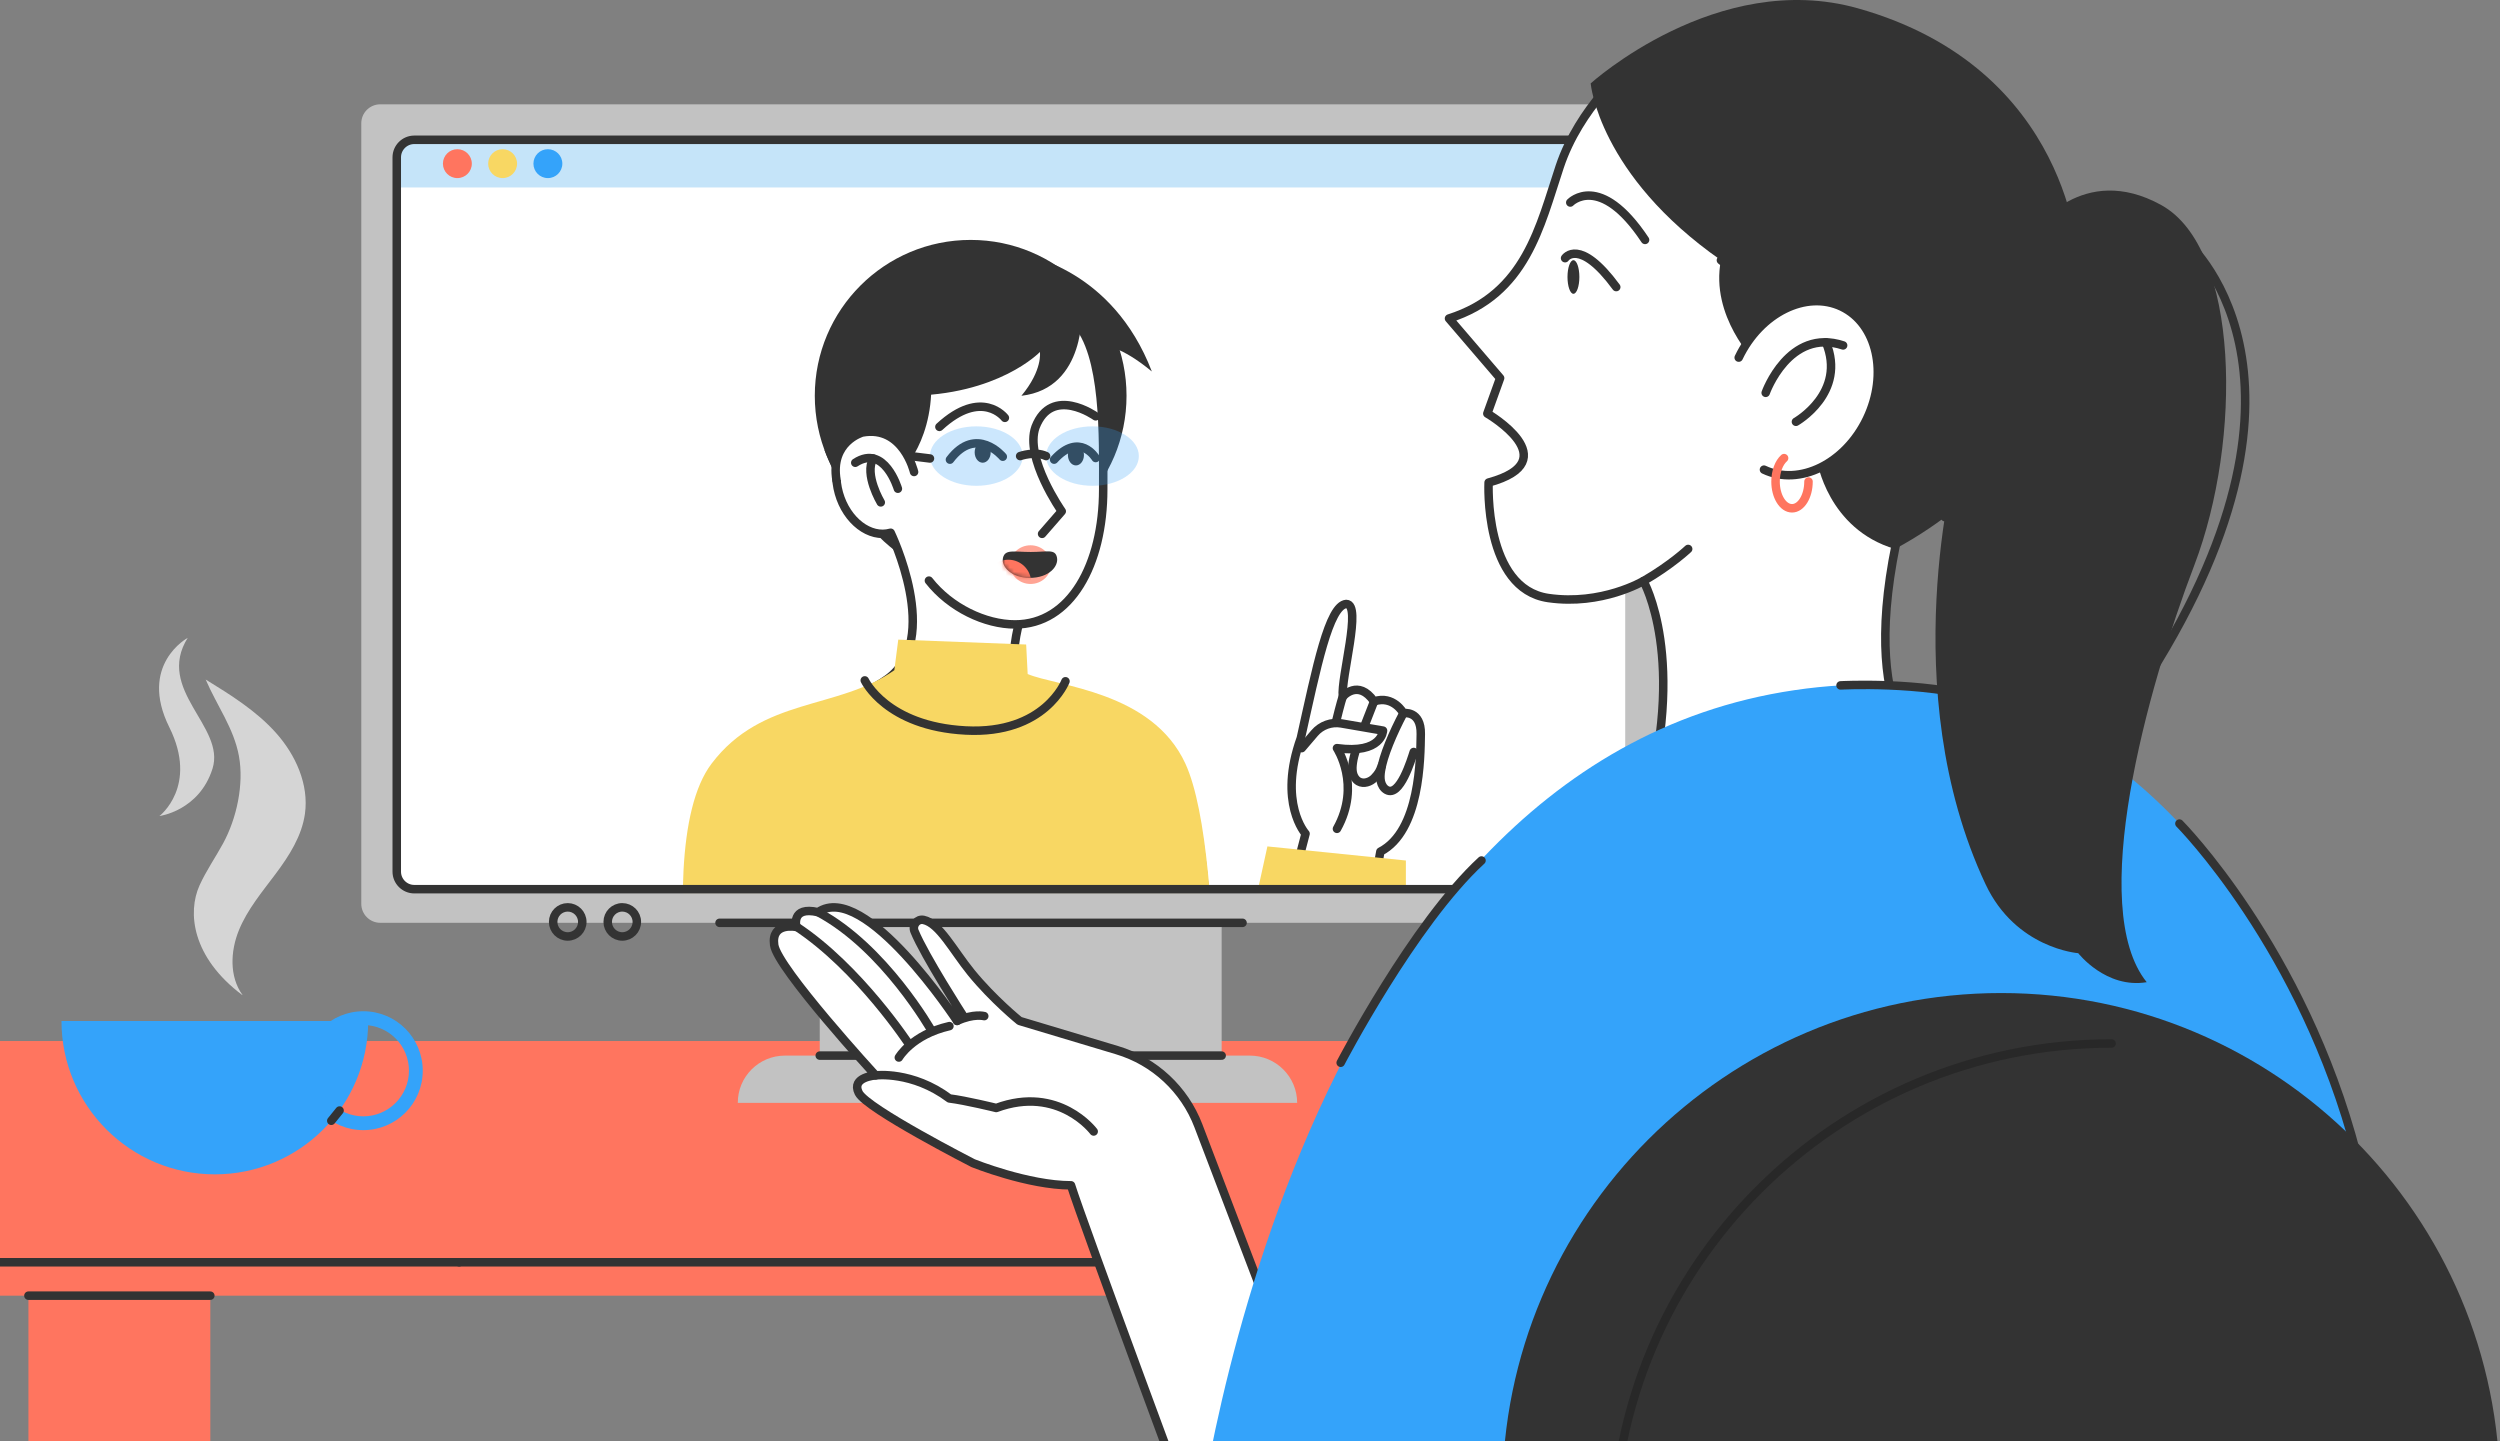 <svg width="588" height="339" viewBox="0 0 588 339" fill="none" xmlns="http://www.w3.org/2000/svg">
<rect x="0" y="0" width="588" height="339" fill="#808080" stroke="none"/>
<path d="M49.467 276.509H6.686V365.439H49.467V276.509Z" fill="#FF755F"/>
<path d="M505.07 244.851H-10V304.742H505.07V244.851Z" fill="#FF755F"/>
<path d="M287.333 199.079H192.803V252.984H287.333V199.079Z" fill="#C2C2C2"/>
<path d="M390.662 24.534H89.441C86.974 24.534 84.974 26.534 84.974 29.001V212.576C84.974 215.044 86.974 217.044 89.441 217.044H390.662C393.129 217.044 395.129 215.044 395.129 212.576V29.001C395.129 26.534 393.129 24.534 390.662 24.534Z" fill="#C2C2C2"/>
<path d="M378.124 32.877H97.444C95.165 32.877 93.317 34.725 93.317 37.004V205.007C93.317 207.286 95.165 209.134 97.444 209.134H378.124C380.402 209.134 382.25 207.286 382.25 205.007V37.004C382.25 34.725 380.402 32.877 378.124 32.877Z" fill="white"/>
<path d="M184.609 248.278H293.97C300.111 248.278 305.093 253.26 305.093 259.401H173.53V259.356C173.53 253.241 178.493 248.278 184.609 248.278Z" fill="#C2C2C2"/>
<path d="M192.803 248.278H287.333" stroke="#333333" stroke-width="2" stroke-linecap="round" stroke-linejoin="round"/>
<path d="M169.236 217.05H292.244" stroke="#333333" stroke-width="2" stroke-linecap="round" stroke-linejoin="round"/>
<path d="M133.529 220.257C135.42 220.257 136.954 218.724 136.954 216.832C136.954 214.941 135.42 213.408 133.529 213.408C131.638 213.408 130.104 214.941 130.104 216.832C130.104 218.724 131.638 220.257 133.529 220.257Z" stroke="#333333" stroke-width="2" stroke-linecap="round" stroke-linejoin="round"/>
<path d="M146.359 220.257C148.25 220.257 149.784 218.724 149.784 216.832C149.784 214.941 148.25 213.408 146.359 213.408C144.468 213.408 142.935 214.941 142.935 216.832C142.935 218.724 144.468 220.257 146.359 220.257Z" stroke="#333333" stroke-width="2" stroke-linecap="round" stroke-linejoin="round"/>
<mask id="mask0_4902_89693" style="mask-type:luminance" maskUnits="userSpaceOnUse" x="93" y="32" width="290" height="178">
<path d="M378.121 32.877H97.441C95.162 32.877 93.315 34.725 93.315 37.004V205.007C93.315 207.286 95.162 209.134 97.441 209.134H378.121C380.4 209.134 382.247 207.286 382.247 205.007V37.004C382.247 34.725 380.4 32.877 378.121 32.877Z" fill="white"/>
</mask>
<g mask="url(#mask0_4902_89693)">
<path d="M193.893 105.771C193.893 105.771 202.461 130.489 221.541 134.821C219.333 126.131 219.037 120.299 219.037 120.299L193.893 105.777V105.771Z" fill="#333333"/>
<path d="M228.299 129.748C248.545 129.748 264.959 113.335 264.959 93.088C264.959 72.841 248.545 56.428 228.299 56.428C208.052 56.428 191.639 72.841 191.639 93.088C191.639 113.335 208.052 129.748 228.299 129.748Z" fill="#333333"/>
<path d="M190.192 351.31L170.848 280.816C170.848 280.816 152.56 202.534 168.686 181.246C180.356 165.829 195.612 168.977 208.66 159.739C221.715 150.502 209.484 125.301 209.484 125.301C204.605 126.678 199.153 122.526 197.312 116.018C195.471 109.51 197.936 103.118 202.815 101.734C207.695 100.357 213.147 104.509 214.988 111.017L241.529 140.653C241.529 140.653 234.795 157.737 241.529 160.602C248.262 163.46 270.187 164.542 277.873 181.24C287.883 202.997 284.117 283.114 284.117 283.114L272.163 342.845L264.342 362.613L263.711 266.526L259.817 224.472L186.645 201.156L201.161 267.247L212.162 334.47" fill="white"/>
<path d="M190.192 351.31L170.848 280.816C170.848 280.816 152.56 202.534 168.686 181.246C180.356 165.829 195.612 168.977 208.66 159.739C221.715 150.502 209.484 125.301 209.484 125.301C204.605 126.678 199.153 122.526 197.312 116.018C195.471 109.51 197.936 103.118 202.815 101.734C207.695 100.357 213.147 104.509 214.988 111.017L241.529 140.653C241.529 140.653 234.795 157.737 241.529 160.602C248.262 163.46 270.187 164.542 277.873 181.24C287.883 202.997 284.117 283.114 284.117 283.114L272.163 342.845L264.342 362.613L263.711 266.526L259.817 224.472L186.645 201.156L201.161 267.247L212.162 334.47" stroke="#333333" stroke-width="2" stroke-linecap="round" stroke-linejoin="round"/>
<path d="M189.316 353.156L169.573 281.214C169.573 281.214 150.912 201.329 167.366 179.603C179.281 163.871 197.028 167.051 210.347 157.627L211.273 150.437L241.354 151.589L241.708 158.534C248.577 161.451 270.952 162.551 278.799 179.597C289.015 201.799 285.172 283.564 285.172 283.564L272.974 344.517L264.992 364.691L264.348 266.634L260.37 223.717L185.699 199.925L200.511 267.368L211.737 335.969" fill="#F8D763"/>
<path d="M218.482 136.558C223.497 142.969 231.755 146.864 238.72 146.864C251.788 146.864 259.474 132.786 259.474 115.122C259.474 102.589 260.015 83.348 252.985 75.701L203.207 89.998" fill="white"/>
<path d="M218.482 136.558C223.497 142.969 231.755 146.864 238.72 146.864C251.788 146.864 259.474 132.786 259.474 115.122C259.474 102.589 260.015 83.348 252.985 75.701L203.207 89.998" stroke="#333333" stroke-width="2" stroke-linecap="round" stroke-linejoin="round"/>
<path d="M212.425 110.364C212.425 110.364 221.54 101.461 218.406 83.353C208.17 85.079 196.474 90.93 196.474 90.93L205.383 106.276L212.425 110.364Z" fill="#333333"/>
<path d="M214.989 111.01C214.989 111.01 212.407 99.964 202.816 101.727C202.816 101.727 195.175 103.884 196.759 112.999" fill="white"/>
<path d="M214.989 111.01C214.989 111.01 212.407 99.964 202.816 101.727C202.816 101.727 195.175 103.884 196.759 112.999" stroke="#333333" stroke-width="2" stroke-linecap="round" stroke-linejoin="round"/>
<path d="M242.384 137.35C245.043 137.35 247.199 135.313 247.199 132.799C247.199 130.286 245.043 128.248 242.384 128.248C239.725 128.248 237.569 130.286 237.569 132.799C237.569 135.313 239.725 137.35 242.384 137.35Z" fill="#FFA494"/>
<path d="M257.704 97.916C257.704 97.916 247.386 90.545 243.555 100.439C240.91 107.726 249.722 120.259 249.722 120.259L245.1 125.564" fill="white"/>
<path d="M257.704 97.916C257.704 97.916 247.386 90.545 243.555 100.439C240.91 107.726 249.722 120.259 249.722 120.259L245.1 125.564" stroke="#333333" stroke-width="2" stroke-linecap="round" stroke-linejoin="round"/>
<path d="M236.346 98.277C236.346 98.277 230.965 91.164 220.949 100.401L236.346 98.277Z" fill="white"/>
<path d="M236.346 98.277C236.346 98.277 230.965 91.164 220.949 100.401" stroke="#333333" stroke-width="2" stroke-linecap="round" stroke-linejoin="round"/>
<path d="M257.705 107.726C257.705 107.726 253.965 101.462 247.927 108.106L257.705 107.726Z" fill="white"/>
<path d="M257.705 107.726C257.705 107.726 253.965 101.462 247.927 108.106" stroke="#333333" stroke-width="2" stroke-linecap="round" stroke-linejoin="round"/>
<path d="M235.855 107.418C235.855 107.418 229.644 99.9 223.425 108.113L235.855 107.418Z" fill="white"/>
<path d="M235.855 107.418C235.855 107.418 229.644 99.9 223.425 108.113" stroke="#333333" stroke-width="2" stroke-linecap="round" stroke-linejoin="round"/>
<path d="M265.655 259.914C265.655 259.914 279.823 224.895 266.936 194.724C230.804 177.865 184.25 197.557 184.25 197.557L192.445 259.257C192.445 259.257 231.924 275.08 265.655 259.914Z" fill="#F8D763"/>
<path d="M250.598 160.235C250.598 160.235 245.764 172.794 227.115 171.809C208.467 170.824 203.394 160.029 203.394 160.029" stroke="#333333" stroke-width="2" stroke-linecap="round" stroke-linejoin="round"/>
<path d="M211.182 114.947C211.182 114.947 208.035 104.352 201.16 108.838L211.182 114.947Z" fill="white"/>
<path d="M211.182 114.947C211.182 114.947 208.035 104.352 201.16 108.838" stroke="#333333" stroke-width="2" stroke-linecap="round" stroke-linejoin="round"/>
<path d="M207.159 118.161C207.159 118.161 203.233 111.602 205.37 107.836L207.159 118.161Z" fill="white"/>
<path d="M207.159 118.161C207.159 118.161 203.233 111.602 205.37 107.836" stroke="#333333" stroke-width="2" stroke-linecap="round" stroke-linejoin="round"/>
<path d="M254.429 72.489C254.429 72.489 255.652 91.317 240.235 93.088C245.282 87.03 244.586 82.788 244.586 82.788C244.586 82.788 234.757 93.088 213.199 93.088C209.163 80.876 220.717 73.422 220.717 73.422L254.429 72.489Z" fill="#333333"/>
<path d="M241.188 60.053C241.188 60.053 261.645 63.188 270.915 87.372C263.428 81.205 260.017 81.469 260.017 81.469" fill="#333333"/>
<path d="M248.604 131.133C249.015 133.206 246.73 135.922 242.16 135.922C237.918 135.922 235.414 133.264 235.903 131.197C236.399 129.118 238.497 129.826 242.437 129.826C246.376 129.826 248.185 129.041 248.604 131.133Z" fill="#333333"/>
<path d="M231.126 108.832C232.168 108.832 233.012 107.737 233.012 106.386C233.012 105.035 232.168 103.939 231.126 103.939C230.084 103.939 229.24 105.035 229.24 106.386C229.24 107.737 230.084 108.832 231.126 108.832Z" fill="#333333"/>
<path d="M253.058 109.47C254.1 109.47 254.945 108.375 254.945 107.024C254.945 105.673 254.1 104.578 253.058 104.578C252.017 104.578 251.172 105.673 251.172 107.024C251.172 108.375 252.017 109.47 253.058 109.47Z" fill="#333333"/>
<mask id="mask1_4902_89693" style="mask-type:luminance" maskUnits="userSpaceOnUse" x="235" y="129" width="14" height="7">
<path d="M248.604 131.134C249.015 133.207 246.73 135.923 242.16 135.923C237.918 135.923 235.414 133.264 235.903 131.198C236.399 129.119 238.497 129.827 242.437 129.827C246.376 129.827 248.185 129.042 248.604 131.134Z" fill="white"/>
</mask>
<g mask="url(#mask1_4902_89693)">
<path d="M237.163 142.381C240.128 142.381 242.532 139.977 242.532 137.012C242.532 134.047 240.128 131.644 237.163 131.644C234.198 131.644 231.794 134.047 231.794 137.012C231.794 139.977 234.198 142.381 237.163 142.381Z" fill="#FF755F"/>
</g>
<path opacity="0.25" d="M229.639 114.26C235.665 114.26 240.55 111.13 240.55 107.269C240.55 103.408 235.665 100.278 229.639 100.278C223.613 100.278 218.728 103.408 218.728 107.269C218.728 111.13 223.613 114.26 229.639 114.26Z" fill="#34A3FA"/>
<path opacity="0.25" d="M256.947 114.26C262.973 114.26 267.858 111.13 267.858 107.269C267.858 103.408 262.973 100.278 256.947 100.278C250.921 100.278 246.036 103.408 246.036 107.269C246.036 111.13 250.921 114.26 256.947 114.26Z" fill="#34A3FA"/>
<path d="M239.939 107.269C239.939 107.269 243.428 106.039 246.035 107.269H239.939Z" fill="white"/>
<path d="M239.939 107.269C239.939 107.269 243.428 106.039 246.035 107.269" stroke="#333333" stroke-width="2" stroke-linecap="round" stroke-linejoin="round"/>
<path d="M218.727 107.837L214.131 107.271" stroke="#333333" stroke-width="2" stroke-linecap="round" stroke-linejoin="round"/>
<path d="M299.95 223.314L307.063 196.084C307.063 196.084 300.504 188.836 305.956 173.593C309.645 157.043 312.561 142.398 316.635 142.057C320.433 142.051 315.322 159.405 315.831 163.853C315.831 163.853 319.391 159.566 323.176 164.967C327.752 163.441 330.083 167.729 330.083 167.729C330.083 167.729 334.26 167.027 334.17 172.647C334.08 178.273 334.035 195.447 324.663 200.301C323.472 206.719 319.345 229.5 319.345 229.5L299.944 223.307L299.95 223.314Z" fill="white" stroke="#333333" stroke-width="2" stroke-linecap="round" stroke-linejoin="round"/>
<path d="M330.083 167.728C327.663 172.305 325.288 177.809 324.786 181.323C324.67 182.147 324.599 182.991 324.779 183.802C324.959 184.613 325.41 185.398 326.137 185.804C329.259 187.574 331.931 178.652 332.51 176.869" fill="white"/>
<path d="M330.083 167.728C327.663 172.305 325.288 177.809 324.786 181.323C324.67 182.147 324.599 182.991 324.779 183.802C324.959 184.613 325.41 185.398 326.137 185.804C329.259 187.574 331.931 178.652 332.51 176.869" stroke="#333333" stroke-width="2" stroke-linecap="round" stroke-linejoin="round"/>
<path d="M318.921 176.323C318.586 177.398 318.322 178.415 318.194 179.316C318.078 180.14 318.007 180.983 318.187 181.794C318.368 182.605 318.825 183.384 319.546 183.796C320.736 184.472 322.32 183.944 323.266 182.947C324.212 181.949 324.579 181.318 325.004 180.011" fill="white"/>
<path d="M318.921 176.323C318.586 177.398 318.322 178.415 318.194 179.316C318.078 180.14 318.007 180.983 318.187 181.794C318.368 182.605 318.825 183.384 319.546 183.796C320.736 184.472 322.32 183.944 323.266 182.947C324.212 181.949 324.579 181.318 325.004 180.011" stroke="#333333" stroke-width="2" stroke-linecap="round" stroke-linejoin="round"/>
<path d="M315.322 182.469C316.036 182.289 316.899 181.812 317.948 180.95L315.322 182.469Z" fill="white"/>
<path d="M315.322 182.469C316.036 182.289 316.899 181.812 317.948 180.95" stroke="#333333" stroke-width="2" stroke-linecap="round" stroke-linejoin="round"/>
<path d="M315.836 163.855C315.424 164.821 314.24 169.719 314.24 169.719L315.836 163.855Z" fill="white"/>
<path d="M315.836 163.855C315.424 164.821 314.24 169.719 314.24 169.719" stroke="#333333" stroke-width="2" stroke-linecap="round" stroke-linejoin="round"/>
<path d="M323.181 164.966C322.892 165.655 320.896 170.824 320.896 170.824L323.181 164.966Z" fill="white"/>
<path d="M323.181 164.966C322.892 165.655 320.896 170.824 320.896 170.824" stroke="#333333" stroke-width="2" stroke-linecap="round" stroke-linejoin="round"/>
<path d="M306.168 175.963L309.181 172.429C310.732 170.607 313.127 169.745 315.483 170.15L325.287 171.843C325.287 171.843 325.094 177.431 314.453 175.963C314.453 175.963 320.214 184.64 314.453 194.94" fill="white"/>
<path d="M306.168 175.963L309.181 172.429C310.732 170.607 313.127 169.745 315.483 170.15L325.287 171.843C325.287 171.843 325.094 177.431 314.453 175.963C314.453 175.963 320.214 184.64 314.453 194.94" stroke="#333333" stroke-width="2" stroke-linecap="round" stroke-linejoin="round"/>
<path d="M293.194 221.464L298.093 199.076L330.665 202.391V216.829L328.09 232.04L293.194 221.464Z" fill="#F8D763"/>
</g>
<path opacity="0.25" d="M97.122 32.877H377.647C380.183 32.877 382.243 34.937 382.243 37.474V44.091H93.742V36.257C93.742 34.39 95.255 32.877 97.122 32.877Z" fill="#1896EA"/>
<path d="M378.117 209.133H97.444C95.165 209.133 93.317 207.286 93.317 205.007V37.01C93.317 34.731 95.165 32.883 97.444 32.883H378.124" stroke="#333333" stroke-width="2" stroke-linecap="round" stroke-linejoin="round"/>
<path d="M107.574 41.889C109.451 41.889 110.972 40.367 110.972 38.49C110.972 36.612 109.451 35.091 107.574 35.091C105.697 35.091 104.175 36.612 104.175 38.49C104.175 40.367 105.697 41.889 107.574 41.889Z" fill="#FF755F"/>
<path d="M118.216 41.889C120.093 41.889 121.615 40.367 121.615 38.49C121.615 36.612 120.093 35.091 118.216 35.091C116.339 35.091 114.817 36.612 114.817 38.49C114.817 40.367 116.339 41.889 118.216 41.889Z" fill="#F8D763"/>
<path d="M128.862 41.889C130.739 41.889 132.261 40.367 132.261 38.49C132.261 36.612 130.739 35.091 128.862 35.091C126.985 35.091 125.463 36.612 125.463 38.49C125.463 40.367 126.985 41.889 128.862 41.889Z" fill="#34A3FA"/>
<path d="M260.046 296.889H108" stroke="#333333" stroke-width="2" stroke-linecap="round" stroke-linejoin="round"/>
<path d="M108 296.889H-10" stroke="#333333" stroke-width="2" stroke-linecap="round" stroke-linejoin="round"/>
<path d="M49.467 304.742H6.686" stroke="#333333" stroke-width="2" stroke-linecap="round" stroke-linejoin="round"/>
<path d="M307.043 330.832L281.861 264.78C278.591 256.206 271.523 249.633 262.736 247L239.807 240.119C239.807 240.119 233.595 235.105 228.42 228.751C224.216 223.595 220.966 217.145 217.226 216.366C215.732 216.057 214.509 217.608 215.088 219.024C217.483 224.869 226.598 239.005 226.598 239.005L225.105 240.125C225.105 240.125 203.36 206.955 192.41 214.544C185.941 213.051 187.312 218.027 187.312 218.027C187.312 218.027 181.338 216.784 182.085 222.256C182.832 227.728 205.948 252.935 205.948 252.935C205.948 252.935 200.103 253.309 201.97 257.042C203.836 260.776 228.883 273.58 228.883 273.58C228.883 273.58 241.822 278.787 251.903 278.787C254.394 286.872 282.55 362.76 282.55 362.76H305.099L307.056 330.838L307.043 330.832Z" fill="white" stroke="#333333" stroke-width="2" stroke-linecap="round" stroke-linejoin="round"/>
<path d="M257.233 266.125C257.233 266.125 249.032 255.143 234.316 260.595C234.316 260.595 227.107 258.818 223.302 258.355C214.587 251.834 205.941 252.928 205.941 252.928" fill="white"/>
<path d="M257.233 266.125C257.233 266.125 249.032 255.143 234.316 260.595C234.316 260.595 227.107 258.818 223.302 258.355C214.587 251.834 205.941 252.928 205.941 252.928" stroke="#333333" stroke-width="2" stroke-linecap="round" stroke-linejoin="round"/>
<path d="M219.1 242.421C219.1 242.421 208.034 222.84 192.411 214.536L219.1 242.421Z" fill="white"/>
<path d="M219.1 242.421C219.1 242.421 208.034 222.84 192.411 214.536" stroke="#333333" stroke-width="2" stroke-linecap="round" stroke-linejoin="round"/>
<path d="M213.91 245.764C213.91 245.764 202.072 227.624 187.222 217.878L213.91 245.764Z" fill="white"/>
<path d="M213.91 245.764C213.91 245.764 202.072 227.624 187.222 217.878" stroke="#333333" stroke-width="2" stroke-linecap="round" stroke-linejoin="round"/>
<path d="M211.405 248.731C211.405 248.731 214.476 243.356 223.301 241.341L211.405 248.731Z" fill="white"/>
<path d="M211.405 248.731C211.405 248.731 214.476 243.356 223.301 241.341" stroke="#333333" stroke-width="2" stroke-linecap="round" stroke-linejoin="round"/>
<path d="M231.496 238.991C231.496 238.991 229.018 238.315 225.098 240.118L231.496 238.991Z" fill="white"/>
<path d="M231.496 238.991C231.496 238.991 229.018 238.315 225.098 240.118" stroke="#333333" stroke-width="2" stroke-linecap="round" stroke-linejoin="round"/>
<path d="M382.867 15.828C382.867 15.828 371.518 25.175 366.845 39.195C362.172 53.215 358.934 69.141 340.807 74.909L352.825 88.929L349.819 97.271C349.819 97.271 368.911 108.369 350.121 113.493C350.121 113.493 348.937 138.456 364.167 140.658C376.726 142.473 386.53 136.654 386.53 136.654C386.53 136.654 397.042 154.916 386.53 191.183C386.865 222.558 453.29 178.038 453.29 178.038C453.29 178.038 435.266 168.022 447.947 119.293C439.604 101.603 433.927 76.569 433.927 76.569L392.87 24.164" fill="white"/>
<path d="M382.867 15.828C382.867 15.828 371.518 25.175 366.845 39.195C362.172 53.215 358.934 69.141 340.807 74.909L352.825 88.929L349.819 97.271C349.819 97.271 368.911 108.369 350.121 113.493C350.121 113.493 348.937 138.456 364.167 140.658C376.726 142.473 386.53 136.654 386.53 136.654C386.53 136.654 397.042 154.916 386.53 191.183C386.865 222.558 453.29 178.038 453.29 178.038C453.29 178.038 435.266 168.022 447.947 119.293C439.604 101.603 433.927 76.569 433.927 76.569L392.87 24.164" stroke="#333333" stroke-width="2" stroke-linecap="round" stroke-linejoin="round"/>
<path d="M397.055 129.115C397.055 129.115 393.077 132.887 386.543 136.66L397.055 129.115Z" fill="white"/>
<path d="M397.055 129.115C397.055 129.115 393.077 132.887 386.543 136.66" stroke="#333333" stroke-width="2" stroke-linecap="round" stroke-linejoin="round"/>
<path d="M369.33 47.633C369.33 47.633 376.263 40.391 386.916 56.426L369.33 47.633Z" fill="white"/>
<path d="M369.33 47.633C369.33 47.633 376.263 40.391 386.916 56.426" stroke="#333333" stroke-width="2" stroke-linecap="round" stroke-linejoin="round"/>
<path d="M368.106 60.721C368.106 60.721 371.46 55.725 380.138 67.518L368.106 60.721Z" fill="white"/>
<path d="M368.106 60.721C368.106 60.721 371.46 55.725 380.138 67.518" stroke="#333333" stroke-width="2" stroke-linecap="round" stroke-linejoin="round"/>
<path d="M370.071 69.102C370.842 69.102 371.468 67.333 371.468 65.15C371.468 62.967 370.842 61.197 370.071 61.197C369.299 61.197 368.674 62.967 368.674 65.15C368.674 67.333 369.299 69.102 370.071 69.102Z" fill="#333333"/>
<path d="M374.125 19.619C374.125 19.619 376.018 41.158 404.76 61.197C402.185 74.458 412.877 85.118 412.877 85.118L433.508 99.202L427.367 108.369C427.367 108.369 429.839 124.429 445.7 129.122C457.506 122.801 465.044 115.263 465.044 115.263L478.085 88.021L488.81 61.203C488.81 61.203 487.355 16.098 436.932 1.943C403.89 -7.333 374.125 19.619 374.125 19.619Z" fill="#333333"/>
<path d="M408.943 84.108C413.99 73.525 424.83 68.169 433.16 72.141C441.49 76.113 444.148 87.912 439.101 98.495C434.055 109.078 423.215 114.433 414.885 110.462" fill="white"/>
<path d="M408.943 84.108C413.99 73.525 424.83 68.169 433.16 72.141C441.49 76.113 444.148 87.912 439.101 98.495C434.055 109.078 423.215 114.433 414.885 110.462" stroke="#333333" stroke-width="2" stroke-linecap="round" stroke-linejoin="round"/>
<path d="M415.29 92.391C415.29 92.391 420.742 77.032 433.501 81.242L415.29 92.391Z" fill="white"/>
<path d="M415.29 92.391C415.29 92.391 420.742 77.032 433.501 81.242" stroke="#333333" stroke-width="2" stroke-linecap="round" stroke-linejoin="round"/>
<path d="M422.405 99.202C422.405 99.202 434.423 92.392 429.467 80.509L422.405 99.202Z" fill="white"/>
<path d="M422.405 99.202C422.405 99.202 434.423 92.392 429.467 80.509" stroke="#333333" stroke-width="2" stroke-linecap="round" stroke-linejoin="round"/>
<path d="M280.787 365.437C280.787 365.437 301.103 180.213 422.019 162.331C542.928 144.449 564.216 314.068 564.216 314.068L547.659 365.379L280.787 365.437Z" fill="#34A3FA"/>
<path d="M432.897 161.206C432.897 161.206 451.771 160.15 466.435 164.315" stroke="#333333" stroke-width="2" stroke-linecap="round" stroke-linejoin="round"/>
<path d="M478.593 54.078C478.593 54.078 489.807 37.992 508.326 48.227C526.846 58.462 527.335 103.49 516.122 132.889C504.908 162.287 490.779 213.463 504.908 231.011C495.323 232.594 488.796 224.187 488.796 224.187C488.796 224.187 474.119 223.119 467.006 207.978C445.448 162.107 460.067 108.37 460.067 108.37L478.587 54.078H478.593Z" fill="#333333"/>
<path d="M483.776 59.673C483.776 59.673 462.392 77.163 457.436 121.637" stroke="#333333" stroke-width="2" stroke-linecap="round" stroke-linejoin="round"/>
<path d="M486.421 216.577C486.421 216.577 472.22 207.519 470.669 178.417" stroke="#333333" stroke-width="2" stroke-linecap="round" stroke-linejoin="round"/>
<path d="M404.761 61.205C404.761 61.205 408.919 64.887 416.315 65.157" stroke="#333333" stroke-width="2" stroke-linecap="round" stroke-linejoin="round"/>
<path d="M425.359 113.261C425.359 116.73 423.627 119.55 421.484 119.55C419.34 119.55 417.608 116.737 417.608 113.261C417.608 110.885 418.419 108.819 419.617 107.75" stroke="#FF755F" stroke-width="2" stroke-linecap="round" stroke-linejoin="round"/>
<path d="M470.676 233.563C535.427 233.563 588 286.136 588 350.887V365.442H353.358V350.887C353.358 286.136 405.931 233.563 470.682 233.563H470.676Z" fill="#333333"/>
<path d="M496.65 245.429C431.854 245.429 379.326 297.956 379.326 362.753" stroke="#282828" stroke-width="2" stroke-linecap="round" stroke-linejoin="round"/>
<path d="M513.838 56.428C513.838 56.428 550.871 87.152 505.444 158.908" stroke="#333333" stroke-width="2" stroke-miterlimit="10"/>
<path d="M512.601 193.705C512.601 193.705 541.645 222.917 554.243 271.337" stroke="#333333" stroke-width="2" stroke-linecap="round" stroke-linejoin="round"/>
<path d="M315.328 249.96C315.328 249.96 332.387 217.176 348.447 202.39" stroke="#333333" stroke-width="2" stroke-linecap="round" stroke-linejoin="round"/>
<path d="M86.6 240.138C86.6 260.058 70.451 276.207 50.53 276.207C30.61 276.207 14.461 260.058 14.461 240.138H86.597H86.6Z" fill="#34A3FA"/>
<path d="M85.449 241.085C91.372 241.085 96.187 245.902 96.187 251.823C96.187 257.744 91.37 262.562 85.449 262.562C79.528 262.562 74.71 257.744 74.71 251.823C74.71 245.902 79.528 241.085 85.449 241.085ZM85.449 237.844C77.728 237.844 71.467 244.104 71.467 251.826C71.467 259.547 77.728 265.808 85.449 265.808C93.17 265.808 99.431 259.547 99.431 251.826C99.431 244.104 93.17 237.844 85.449 237.844Z" fill="#34A3FA"/>
<path d="M77.921 263.605L79.867 261.198" stroke="#333333" stroke-width="2" stroke-linecap="round" stroke-linejoin="round"/>
<g opacity="0.75">
<path d="M57.017 234.062C45.128 225.146 44.049 214.609 46.936 208.233C48.5 204.782 50.667 201.684 52.477 198.359C55.682 192.475 57.398 184.458 56.204 177.865C55.009 171.272 51.014 165.977 48.372 159.822C54.285 163.472 60.29 167.196 64.918 172.383C69.545 177.567 72.686 184.517 71.722 191.396C70.991 196.64 68.008 201.28 64.839 205.521C61.669 209.762 58.191 213.885 56.191 218.786C54.191 223.688 53.916 229.678 57.007 233.975" fill="#F2F2F2"/>
<path d="M44.157 150.014C44.157 150.014 32.5 156.306 39.829 171.059C46.716 184.923 37.494 191.935 37.494 191.935C37.494 191.935 46.851 190.711 49.981 180.793C53.112 170.877 36.487 162.291 44.157 150.009V150.014Z" fill="#F2F2F2"/>
</g>
</svg>
